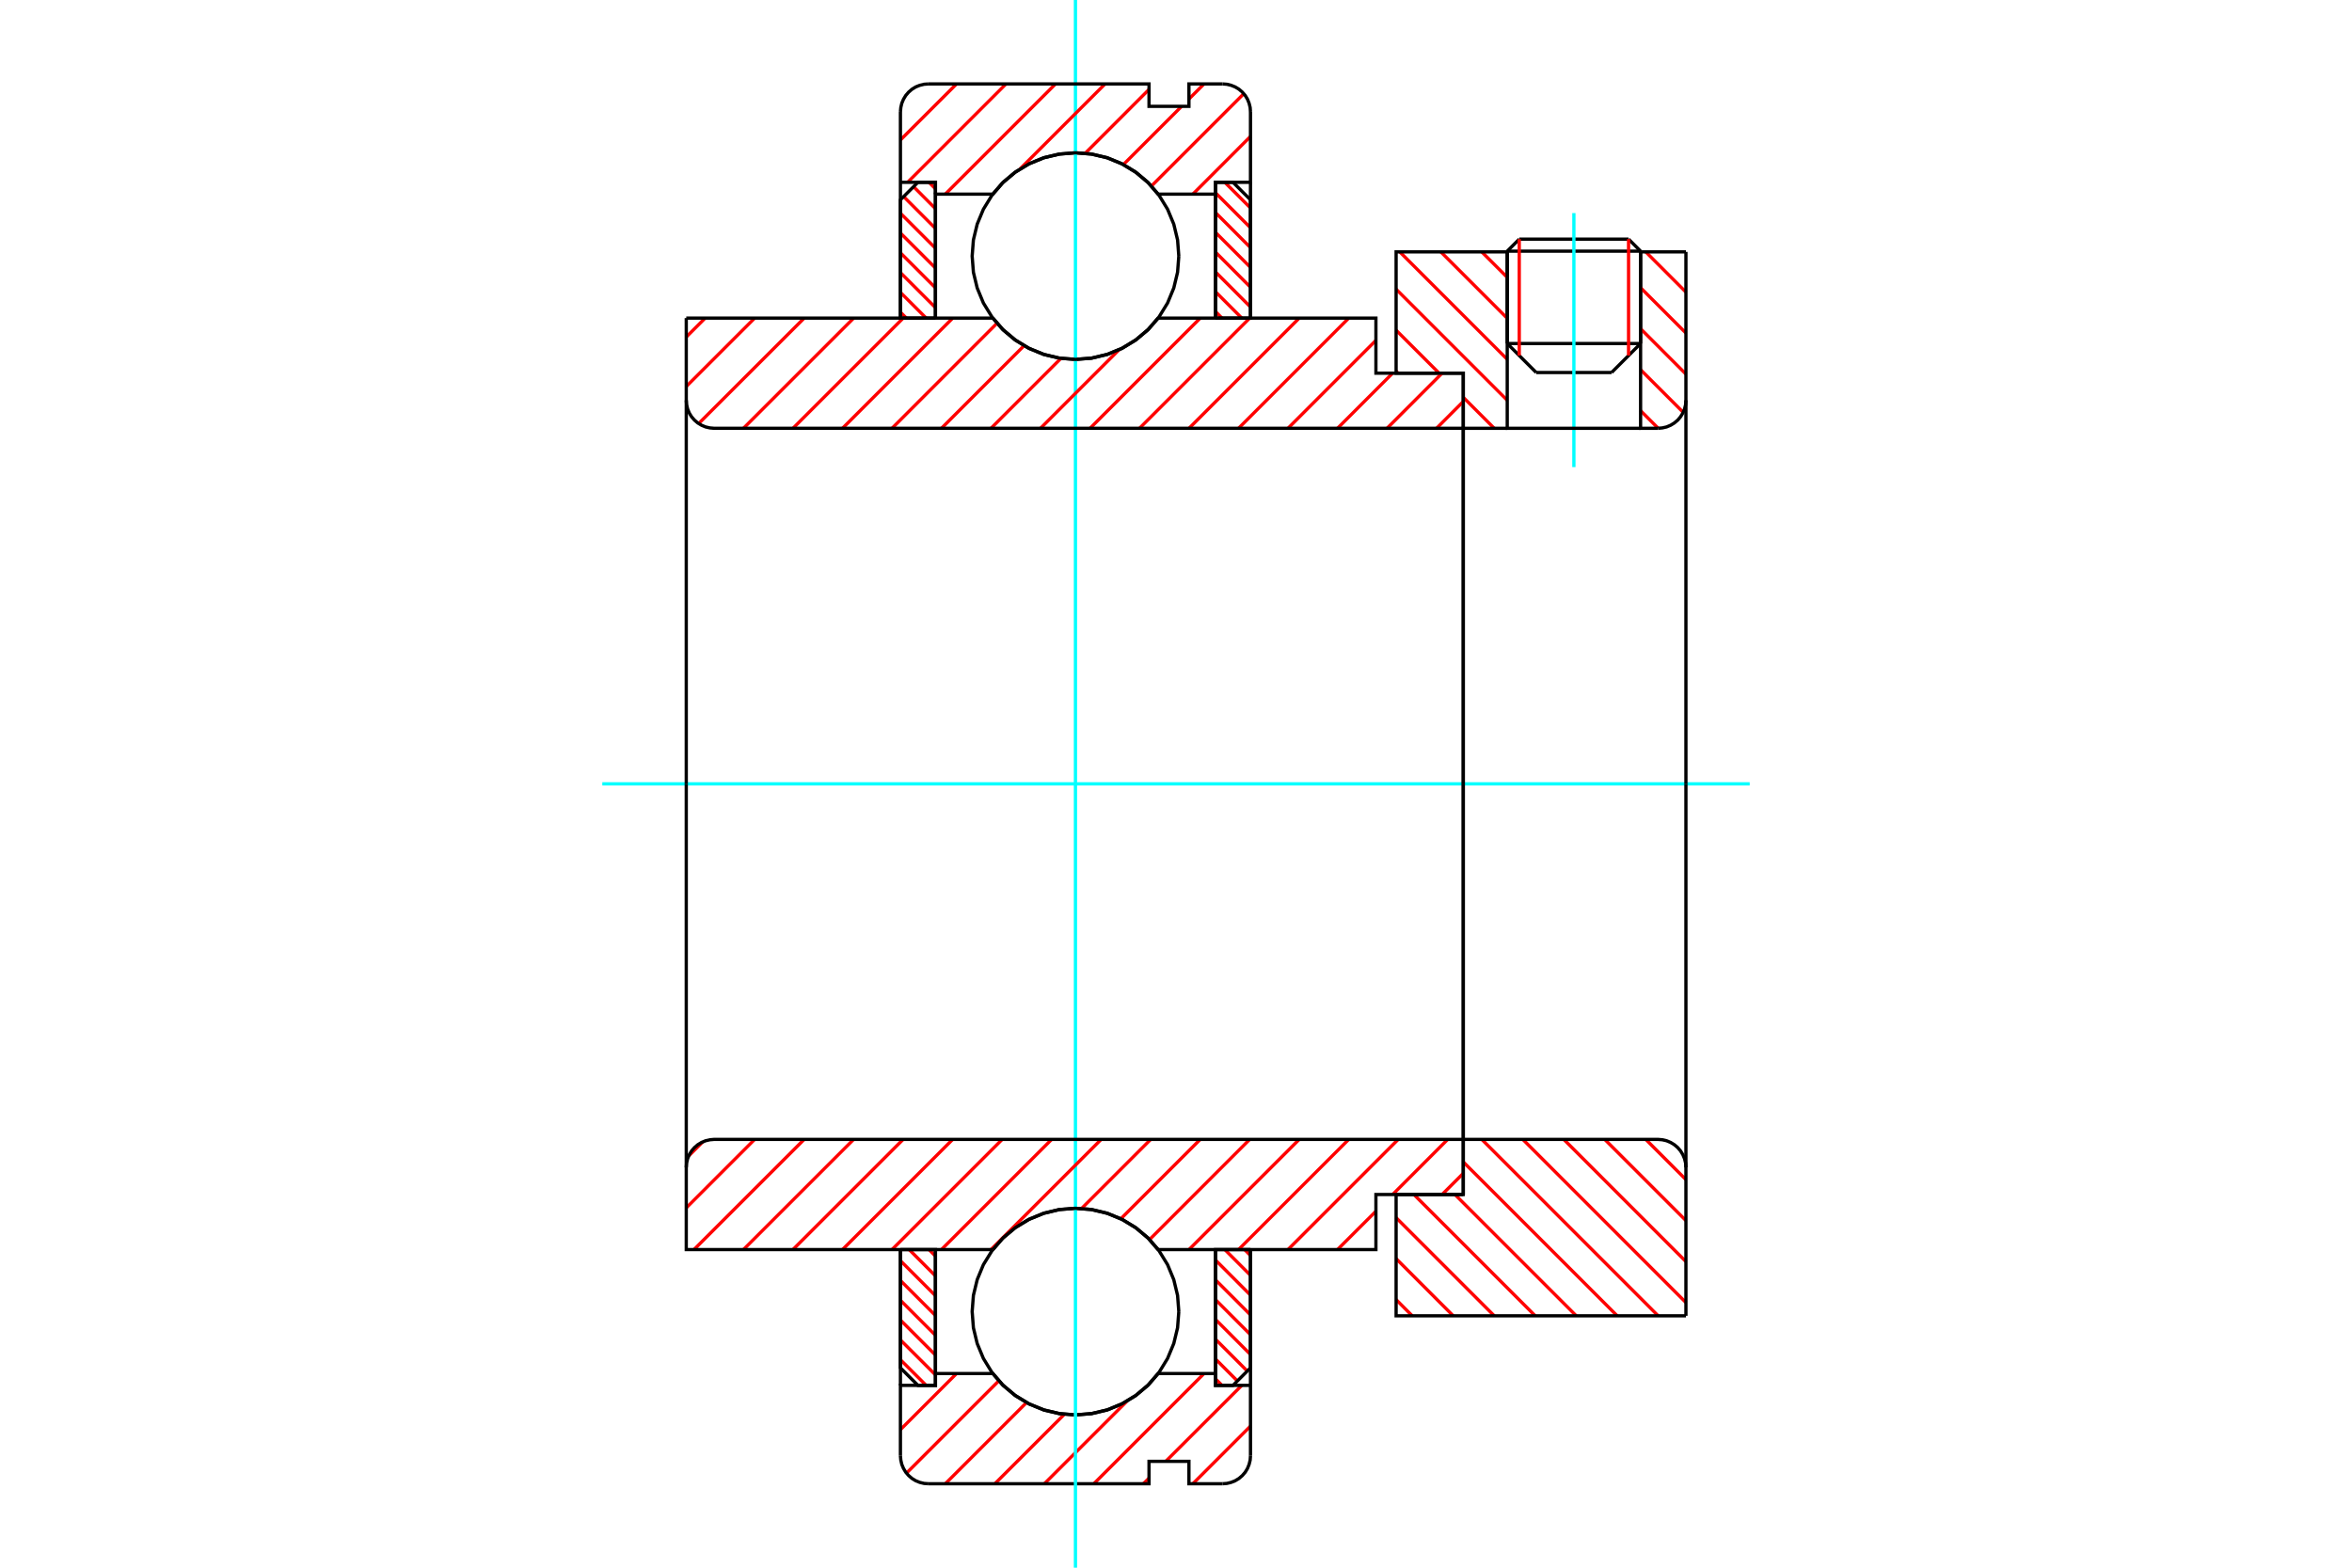 <?xml version="1.0" standalone="no"?>
<!DOCTYPE svg PUBLIC "-//W3C//DTD SVG 1.1//EN"
	"http://www.w3.org/Graphics/SVG/1.1/DTD/svg11.dtd">
<svg xmlns="http://www.w3.org/2000/svg" height="100%" width="100%" viewBox="0 0 36000 24000">
	<rect x="-1800" y="-1200" width="39600" height="26400" style="fill:#FFF"/>
	<g style="fill:none; fill-rule:evenodd" transform="matrix(1 0 0 1 0 0)">
		<g style="fill:none; stroke:#000; stroke-width:50; shape-rendering:geometricPrecision">
			<line x1="25111" y1="3845" x2="23070" y2="3845"/>
			<line x1="23254" y1="3661" x2="24927" y2="3661"/>
			<line x1="23070" y1="5259" x2="25111" y2="5259"/>
			<line x1="24667" y1="5703" x2="23513" y2="5703"/>
			<line x1="23254" y1="3661" x2="23070" y2="3845"/>
			<line x1="25111" y1="3845" x2="24927" y2="3661"/>
			<line x1="24667" y1="5703" x2="25111" y2="5259"/>
			<line x1="23070" y1="5259" x2="23513" y2="5703"/>
			<line x1="23070" y1="3845" x2="23070" y2="5259"/>
			<line x1="25111" y1="5259" x2="25111" y2="3845"/>
		</g>
		<g style="fill:none; stroke:#0FF; stroke-width:50; shape-rendering:geometricPrecision">
			<line x1="24090" y1="7151" x2="24090" y2="3262"/>
		</g>
		<g style="fill:none; stroke:#F00; stroke-width:50; shape-rendering:geometricPrecision">
			<line x1="24927" y1="3661" x2="24927" y2="5443"/>
			<line x1="23254" y1="5443" x2="23254" y2="3661"/>
			<line x1="13782" y1="20816" x2="14176" y2="21209"/>
			<line x1="13782" y1="20513" x2="14318" y2="21048"/>
			<line x1="13782" y1="20209" x2="14318" y2="20745"/>
			<line x1="13782" y1="19906" x2="14318" y2="20442"/>
			<line x1="13782" y1="19603" x2="14318" y2="20139"/>
			<line x1="13782" y1="19300" x2="14318" y2="19836"/>
			<line x1="13916" y1="19130" x2="14318" y2="19533"/>
			<line x1="14219" y1="19130" x2="14318" y2="19230"/>
		</g>
		<g style="fill:none; stroke:#000; stroke-width:50; shape-rendering:geometricPrecision">
			<polyline points="13782,19130 13782,20941 14050,21209 14318,21209 14318,19130 13782,19130"/>
		</g>
		<g style="fill:none; stroke:#0FF; stroke-width:50; shape-rendering:geometricPrecision">
			<line x1="9219" y1="12000" x2="26781" y2="12000"/>
		</g>
		<g style="fill:none; stroke:#F00; stroke-width:50; shape-rendering:geometricPrecision">
			<line x1="13782" y1="4779" x2="13873" y2="4870"/>
			<line x1="13782" y1="4476" x2="14176" y2="4870"/>
			<line x1="13782" y1="4173" x2="14318" y2="4709"/>
			<line x1="13782" y1="3870" x2="14318" y2="4406"/>
			<line x1="13782" y1="3567" x2="14318" y2="4103"/>
			<line x1="13782" y1="3264" x2="14318" y2="3800"/>
			<line x1="13832" y1="3010" x2="14318" y2="3497"/>
			<line x1="13983" y1="2858" x2="14318" y2="3194"/>
			<line x1="14219" y1="2791" x2="14318" y2="2890"/>
		</g>
		<g style="fill:none; stroke:#000; stroke-width:50; shape-rendering:geometricPrecision">
			<polyline points="14318,4870 14318,2791 14050,2791 13782,3059 13782,4870 14318,4870"/>
		</g>
		<g style="fill:none; stroke:#F00; stroke-width:50; shape-rendering:geometricPrecision">
			<line x1="19050" y1="19130" x2="19140" y2="19221"/>
			<line x1="18747" y1="19130" x2="19140" y2="19524"/>
			<line x1="18605" y1="19291" x2="19140" y2="19827"/>
			<line x1="18605" y1="19594" x2="19140" y2="20130"/>
			<line x1="18605" y1="19897" x2="19140" y2="20433"/>
			<line x1="18605" y1="20200" x2="19140" y2="20736"/>
			<line x1="18605" y1="20503" x2="19091" y2="20990"/>
			<line x1="18605" y1="20806" x2="18940" y2="21142"/>
			<line x1="18605" y1="21110" x2="18704" y2="21209"/>
		</g>
		<g style="fill:none; stroke:#000; stroke-width:50; shape-rendering:geometricPrecision">
			<polyline points="19140,19130 19140,20941 18872,21209 18605,21209 18605,19130 19140,19130"/>
		</g>
		<g style="fill:none; stroke:#F00; stroke-width:50; shape-rendering:geometricPrecision">
			<line x1="18747" y1="2791" x2="19140" y2="3184"/>
			<line x1="18605" y1="2952" x2="19140" y2="3487"/>
			<line x1="18605" y1="3255" x2="19140" y2="3791"/>
			<line x1="18605" y1="3558" x2="19140" y2="4094"/>
			<line x1="18605" y1="3861" x2="19140" y2="4397"/>
			<line x1="18605" y1="4164" x2="19140" y2="4700"/>
			<line x1="18605" y1="4467" x2="19007" y2="4870"/>
			<line x1="18605" y1="4770" x2="18704" y2="4870"/>
		</g>
		<g style="fill:none; stroke:#000; stroke-width:50; shape-rendering:geometricPrecision">
			<polyline points="18605,4870 18605,2791 18872,2791 19140,3059 19140,4870 18605,4870"/>
			<polyline points="18043,3921 18024,3673 17966,3432 17871,3203 17741,2991 17580,2802 17391,2641 17179,2511 16950,2416 16709,2359 16461,2339 16214,2359 15973,2416 15743,2511 15532,2641 15343,2802 15182,2991 15052,3203 14957,3432 14899,3673 14880,3921 14899,4168 14957,4409 15052,4639 15182,4850 15343,5039 15532,5200 15743,5330 15973,5425 16214,5483 16461,5502 16709,5483 16950,5425 17179,5330 17391,5200 17580,5039 17741,4850 17871,4639 17966,4409 18024,4168 18043,3921"/>
			<polyline points="18043,20079 18024,19832 17966,19591 17871,19361 17741,19150 17580,18961 17391,18800 17179,18670 16950,18575 16709,18517 16461,18498 16214,18517 15973,18575 15743,18670 15532,18800 15343,18961 15182,19150 15052,19361 14957,19591 14899,19832 14880,20079 14899,20327 14957,20568 15052,20797 15182,21009 15343,21198 15532,21359 15743,21489 15973,21584 16214,21641 16461,21661 16709,21641 16950,21584 17179,21489 17391,21359 17580,21198 17741,21009 17871,20797 17966,20568 18024,20327 18043,20079"/>
		</g>
		<g style="fill:none; stroke:#F00; stroke-width:50; shape-rendering:geometricPrecision">
			<line x1="25190" y1="17443" x2="25805" y2="18059"/>
			<line x1="24562" y1="17443" x2="25805" y2="18686"/>
			<line x1="23935" y1="17443" x2="25805" y2="19314"/>
			<line x1="23308" y1="17443" x2="25805" y2="19941"/>
			<line x1="22680" y1="17443" x2="25380" y2="20144"/>
			<line x1="22397" y1="17788" x2="24753" y2="20144"/>
			<line x1="22269" y1="18287" x2="24126" y2="20144"/>
			<line x1="21641" y1="18287" x2="23498" y2="20144"/>
			<line x1="21369" y1="18642" x2="22871" y2="20144"/>
			<line x1="21369" y1="19269" x2="22243" y2="20144"/>
			<line x1="21369" y1="19896" x2="21616" y2="20144"/>
		</g>
		<g style="fill:none; stroke:#000; stroke-width:50; shape-rendering:geometricPrecision">
			<line x1="25805" y1="12000" x2="25805" y2="20144"/>
			<polyline points="25805,17872 25800,17805 25784,17739 25758,17677 25723,17620 25680,17569 25628,17525 25571,17490 25509,17464 25444,17449 25377,17443 22397,17443 22397,12000"/>
			<polyline points="22397,17443 22397,18287 21369,18287 21369,20144 25805,20144"/>
		</g>
		<g style="fill:none; stroke:#F00; stroke-width:50; shape-rendering:geometricPrecision">
			<line x1="25190" y1="3856" x2="25805" y2="4472"/>
			<line x1="25111" y1="4405" x2="25805" y2="5099"/>
			<line x1="25111" y1="5032" x2="25805" y2="5727"/>
			<line x1="25111" y1="5660" x2="25763" y2="6312"/>
			<line x1="22680" y1="3856" x2="23070" y2="4246"/>
			<line x1="25111" y1="6287" x2="25380" y2="6556"/>
			<line x1="22053" y1="3856" x2="23070" y2="4873"/>
			<line x1="21425" y1="3856" x2="23070" y2="5501"/>
			<line x1="21369" y1="4427" x2="23070" y2="6128"/>
			<line x1="21369" y1="5055" x2="22027" y2="5713"/>
			<line x1="22397" y1="6083" x2="22871" y2="6557"/>
			<line x1="21369" y1="5682" x2="21400" y2="5713"/>
		</g>
		<g style="fill:none; stroke:#000; stroke-width:50; shape-rendering:geometricPrecision">
			<line x1="25805" y1="12000" x2="25805" y2="3856"/>
			<polyline points="25377,6557 25444,6551 25509,6536 25571,6510 25628,6475 25680,6431 25723,6380 25758,6323 25784,6261 25800,6195 25805,6128"/>
			<polyline points="25377,6557 25111,6557 25111,3856"/>
			<polyline points="25111,6557 23070,6557 23070,3856"/>
			<polyline points="23070,6557 22397,6557 22397,12000"/>
			<polyline points="22397,6557 22397,5713 21369,5713 21369,3856 23070,3856"/>
			<line x1="25111" y1="3856" x2="25805" y2="3856"/>
		</g>
		<g style="fill:none; stroke:#F00; stroke-width:50; shape-rendering:geometricPrecision">
			<line x1="19140" y1="21833" x2="18258" y2="22715"/>
			<line x1="19007" y1="21209" x2="17843" y2="22372"/>
			<line x1="17587" y1="22629" x2="17500" y2="22715"/>
			<line x1="18429" y1="21028" x2="16742" y2="22715"/>
			<line x1="17250" y1="21450" x2="15985" y2="22715"/>
			<line x1="16291" y1="21652" x2="15227" y2="22715"/>
			<line x1="15712" y1="21472" x2="14469" y2="22715"/>
			<line x1="15288" y1="21139" x2="13875" y2="22552"/>
			<line x1="14641" y1="21028" x2="13782" y2="21887"/>
		</g>
		<g style="fill:none; stroke:#000; stroke-width:50; shape-rendering:geometricPrecision">
			<polyline points="19140,19130 19140,21209 19140,22287"/>
			<polyline points="18712,22715 18779,22710 18844,22694 18906,22669 18964,22634 19015,22590 19059,22539 19094,22481 19119,22419 19135,22354 19140,22287"/>
			<polyline points="18712,22715 18198,22715 18198,22372 17587,22372 17587,22715 14211,22715"/>
			<polyline points="13782,22287 13788,22354 13803,22419 13829,22481 13864,22539 13908,22590 13959,22634 14016,22669 14078,22694 14144,22710 14211,22715"/>
			<polyline points="13782,22287 13782,21209 14318,21209 14318,21028 14318,19130"/>
			<polyline points="14318,21028 15196,21028 15357,21212 15545,21368 15754,21494 15980,21586 16218,21642 16461,21661 16705,21642 16943,21586 17169,21494 17378,21368 17566,21212 17727,21028 18605,21028 18605,19130"/>
			<polyline points="18605,21028 18605,21209 19140,21209"/>
			<line x1="13782" y1="21209" x2="13782" y2="19130"/>
		</g>
		<g style="fill:none; stroke:#0FF; stroke-width:50; shape-rendering:geometricPrecision">
			<line x1="16461" y1="24000" x2="16461" y2="0"/>
		</g>
		<g style="fill:none; stroke:#F00; stroke-width:50; shape-rendering:geometricPrecision">
			<line x1="19140" y1="2089" x2="18258" y2="2972"/>
			<line x1="19037" y1="1435" x2="17623" y2="2849"/>
			<line x1="18429" y1="1285" x2="18198" y2="1516"/>
			<line x1="18086" y1="1628" x2="17195" y2="2519"/>
			<line x1="17587" y1="1369" x2="16610" y2="2347"/>
			<line x1="16914" y1="1285" x2="15611" y2="2588"/>
			<line x1="16156" y1="1285" x2="14469" y2="2972"/>
			<line x1="15398" y1="1285" x2="13892" y2="2791"/>
			<line x1="14641" y1="1285" x2="13782" y2="2143"/>
		</g>
		<g style="fill:none; stroke:#000; stroke-width:50; shape-rendering:geometricPrecision">
			<polyline points="13782,4870 13782,2791 13782,1713"/>
			<polyline points="14211,1285 14144,1290 14078,1306 14016,1331 13959,1366 13908,1410 13864,1461 13829,1519 13803,1581 13788,1646 13782,1713"/>
			<polyline points="14211,1285 17587,1285 17587,1628 18198,1628 18198,1285 18712,1285"/>
			<polyline points="19140,1713 19135,1646 19119,1581 19094,1519 19059,1461 19015,1410 18964,1366 18906,1331 18844,1306 18779,1290 18712,1285"/>
			<polyline points="19140,1713 19140,2791 18605,2791 18605,2972 18605,4870"/>
			<polyline points="18605,2972 17727,2972 17566,2788 17378,2632 17169,2506 16943,2414 16705,2358 16461,2339 16218,2358 15980,2414 15754,2506 15545,2632 15357,2788 15196,2972 14318,2972 14318,4870"/>
			<polyline points="14318,2972 14318,2791 13782,2791"/>
			<line x1="19140" y1="2791" x2="19140" y2="4870"/>
		</g>
		<g style="fill:none; stroke:#F00; stroke-width:50; shape-rendering:geometricPrecision">
			<line x1="22397" y1="17963" x2="22073" y2="18287"/>
			<line x1="22159" y1="17443" x2="21316" y2="18287"/>
			<line x1="21060" y1="18543" x2="20472" y2="19130"/>
			<line x1="21401" y1="17443" x2="19714" y2="19130"/>
			<line x1="20644" y1="17443" x2="18957" y2="19130"/>
			<line x1="19886" y1="17443" x2="18199" y2="19130"/>
			<line x1="19128" y1="17443" x2="17595" y2="18977"/>
			<line x1="18371" y1="17443" x2="17155" y2="18659"/>
			<line x1="17613" y1="17443" x2="16555" y2="18501"/>
			<line x1="16855" y1="17443" x2="15168" y2="19130"/>
			<line x1="16097" y1="17443" x2="14410" y2="19130"/>
			<line x1="15340" y1="17443" x2="13653" y2="19130"/>
			<line x1="14582" y1="17443" x2="12895" y2="19130"/>
			<line x1="13824" y1="17443" x2="12137" y2="19130"/>
			<line x1="13066" y1="17443" x2="11379" y2="19130"/>
			<line x1="12309" y1="17443" x2="10622" y2="19130"/>
			<line x1="11551" y1="17443" x2="10504" y2="18491"/>
			<line x1="10755" y1="17482" x2="10542" y2="17695"/>
		</g>
		<g style="fill:none; stroke:#000; stroke-width:50; shape-rendering:geometricPrecision">
			<line x1="22397" y1="12000" x2="22397" y2="18287"/>
			<polyline points="22397,17443 10932,17443 10865,17449 10800,17464 10738,17490 10680,17525 10629,17569 10585,17620 10550,17677 10525,17739 10509,17805 10504,17872 10504,19130 11039,19130 15196,19130"/>
			<polyline points="17727,19130 17566,18947 17378,18791 17169,18665 16943,18573 16705,18517 16461,18498 16218,18517 15980,18573 15754,18665 15545,18791 15357,18947 15196,19130"/>
			<polyline points="17727,19130 21060,19130 21060,18287 22397,18287"/>
			<line x1="10504" y1="12000" x2="10504" y2="17872"/>
		</g>
		<g style="fill:none; stroke:#F00; stroke-width:50; shape-rendering:geometricPrecision">
			<line x1="22397" y1="6147" x2="21988" y2="6557"/>
			<line x1="22073" y1="5713" x2="21230" y2="6557"/>
			<line x1="21316" y1="5713" x2="20472" y2="6557"/>
			<line x1="21060" y1="5211" x2="19714" y2="6557"/>
			<line x1="20644" y1="4870" x2="18957" y2="6557"/>
			<line x1="19886" y1="4870" x2="18199" y2="6557"/>
			<line x1="19128" y1="4870" x2="17441" y2="6557"/>
			<line x1="18371" y1="4870" x2="16684" y2="6557"/>
			<line x1="17129" y1="5354" x2="15926" y2="6557"/>
			<line x1="16239" y1="5486" x2="15168" y2="6557"/>
			<line x1="15675" y1="5292" x2="14410" y2="6557"/>
			<line x1="15260" y1="4949" x2="13653" y2="6557"/>
			<line x1="14582" y1="4870" x2="12895" y2="6557"/>
			<line x1="13824" y1="4870" x2="12137" y2="6557"/>
			<line x1="13066" y1="4870" x2="11379" y2="6557"/>
			<line x1="12309" y1="4870" x2="10694" y2="6484"/>
			<line x1="11551" y1="4870" x2="10504" y2="5917"/>
			<line x1="10793" y1="4870" x2="10504" y2="5159"/>
		</g>
		<g style="fill:none; stroke:#000; stroke-width:50; shape-rendering:geometricPrecision">
			<line x1="10504" y1="12000" x2="10504" y2="4870"/>
			<polyline points="10504,6128 10509,6195 10525,6261 10550,6323 10585,6380 10629,6431 10680,6475 10738,6510 10800,6536 10865,6551 10932,6557 22397,6557 22397,5713 21060,5713 21060,4870 17727,4870"/>
			<polyline points="15196,4870 15357,5053 15545,5209 15754,5335 15980,5427 16218,5483 16461,5502 16705,5483 16943,5427 17169,5335 17378,5209 17566,5053 17727,4870"/>
			<polyline points="15196,4870 11039,4870 10504,4870"/>
			<line x1="22397" y1="12000" x2="22397" y2="6557"/>
		</g>
	</g>
</svg>
